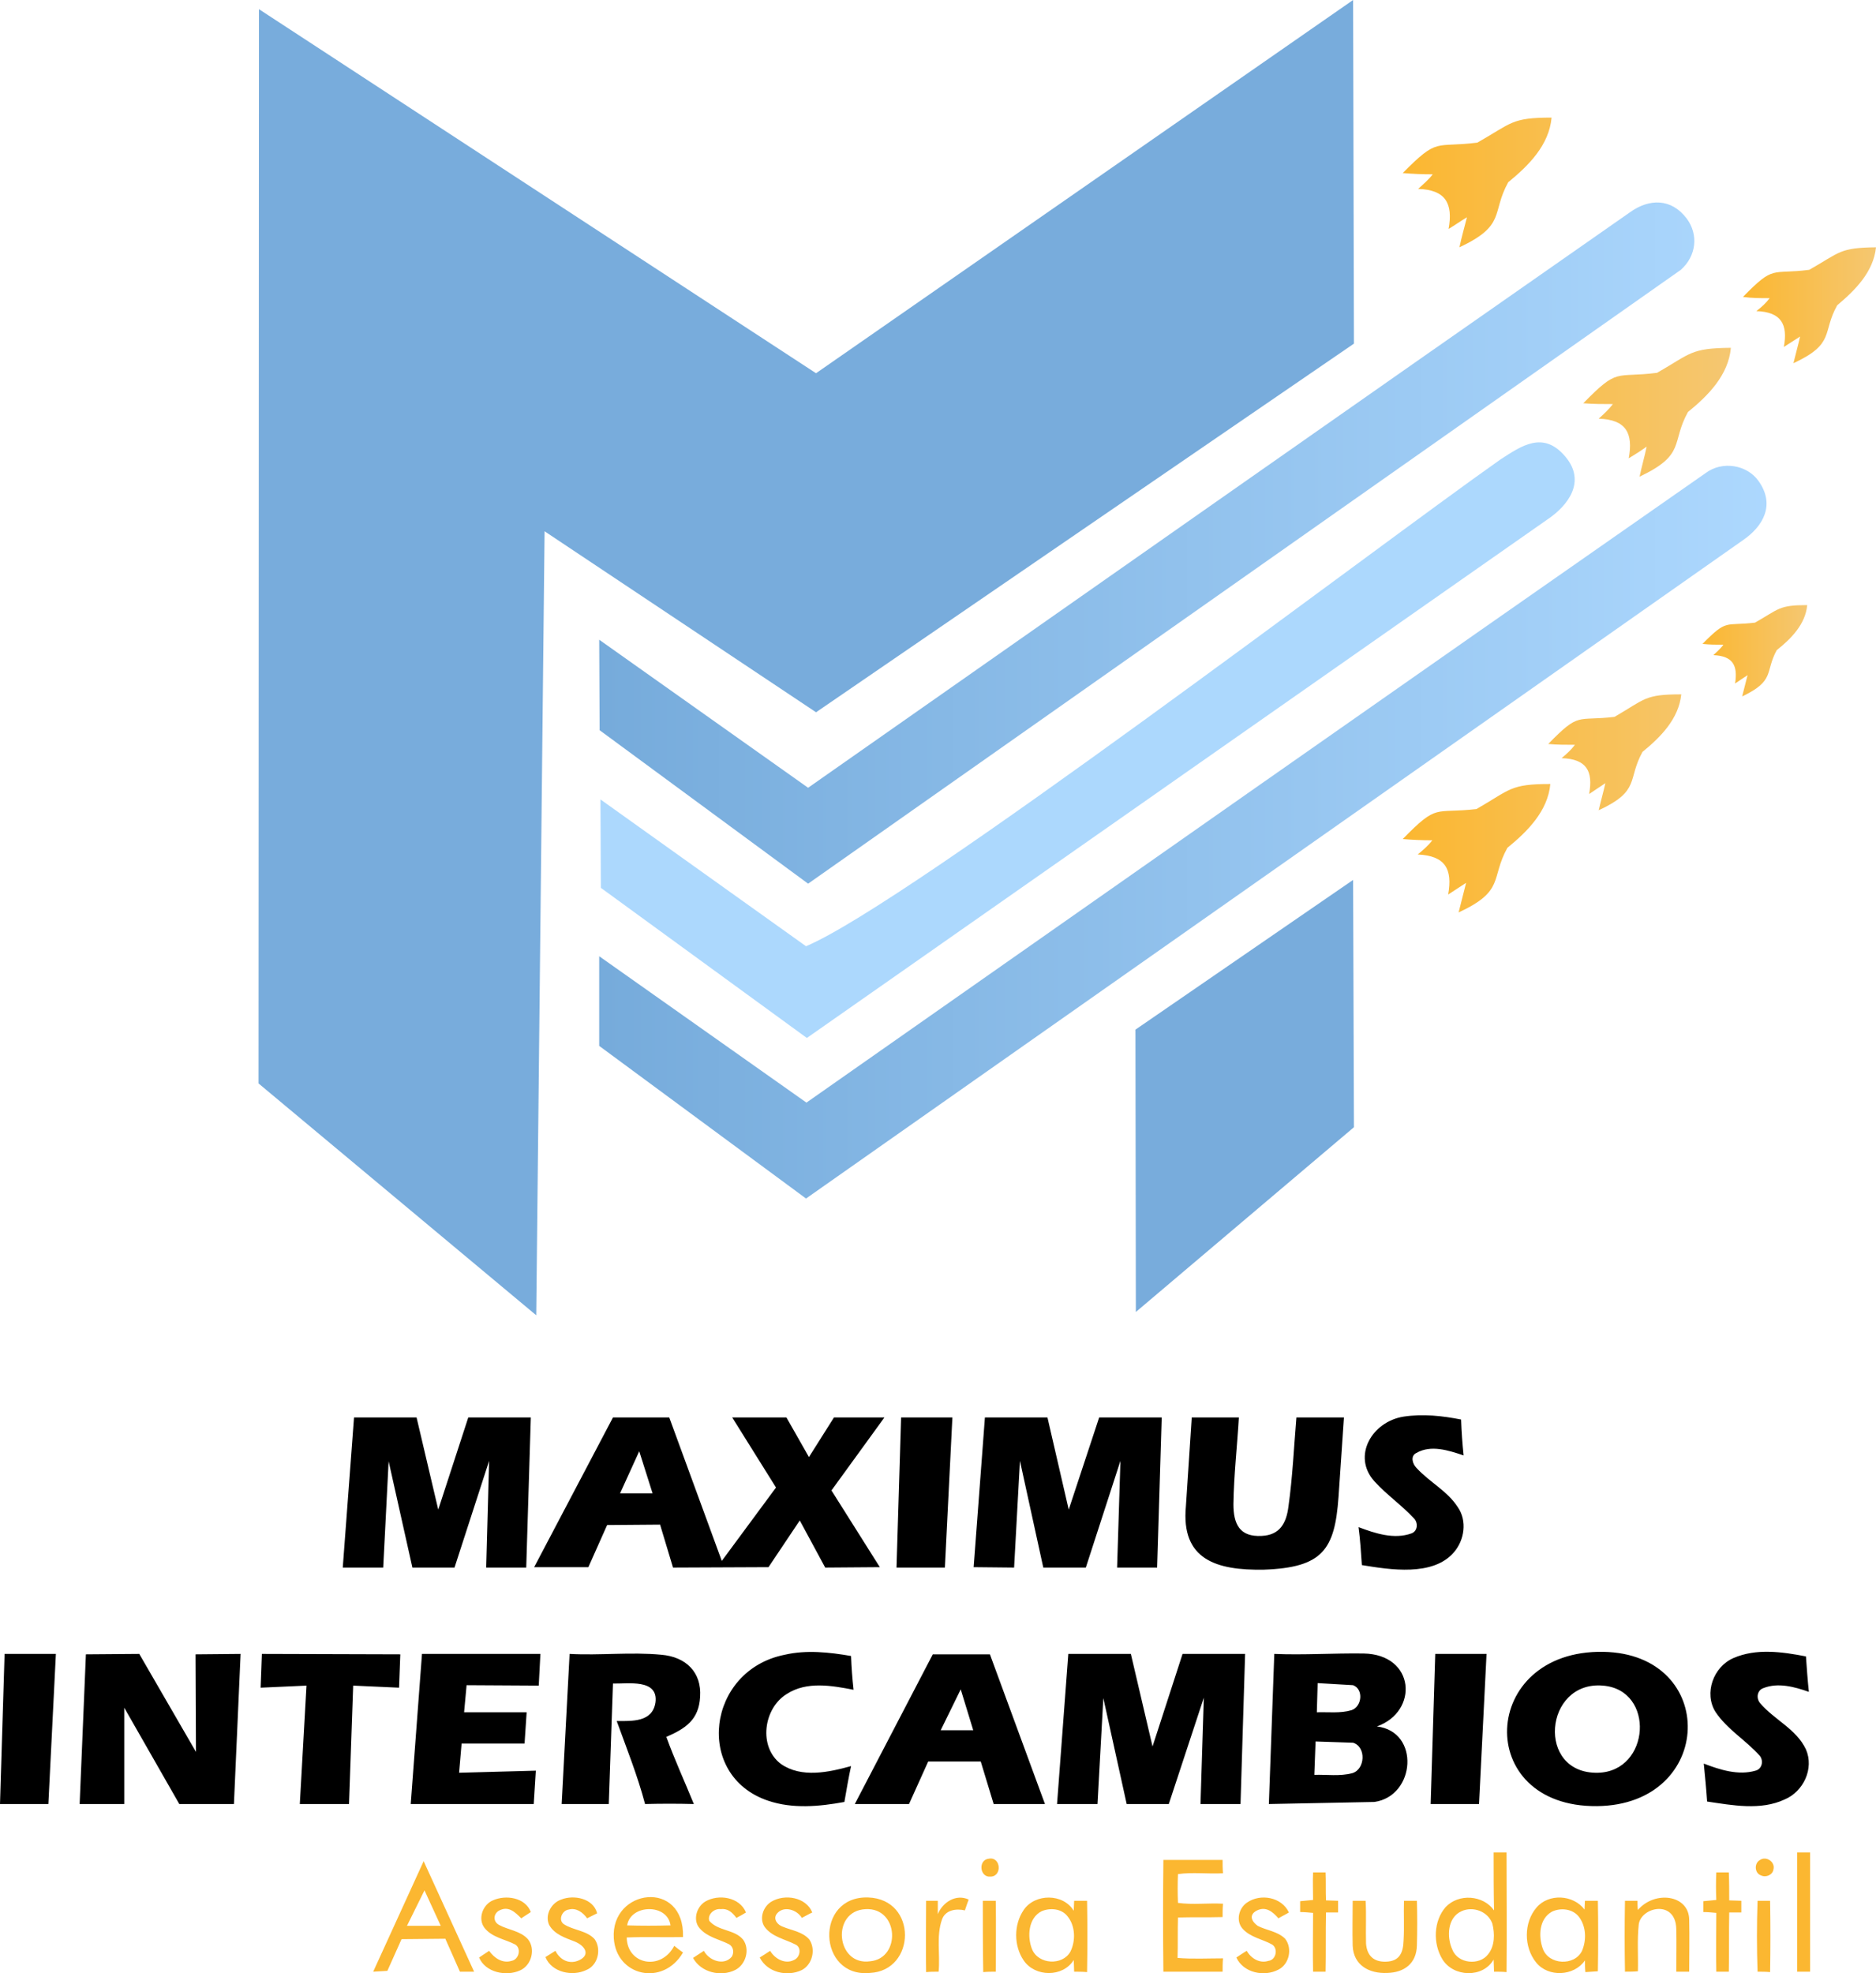 <svg xmlns="http://www.w3.org/2000/svg" viewBox="0 0 449.9 473.2"><defs><linearGradient id="a" x1="0" y1=".5" x2="1" y2=".5"><stop offset="0%" stop-color="#fbb731"/><stop offset="100%" stop-color="#F5C771"/></linearGradient><linearGradient id="b" x1="0" y1=".5" x2="1" y2=".5"><stop offset="0%" stop-color="#76abdb"/><stop offset="100%" stop-color="#add8fe"/></linearGradient></defs><path fill="url(#a)" d="M433.4 145.1c-.4 4.6-3.9 8.1-7.3 10.8-2.9 5.3-.3 7.3-8.3 11.1.4-1.7.9-3.4 1.3-5.1-1 .7-2 1.3-3 2 .7-4.3-.5-6.6-5.2-6.8.8-.8 1.7-1.5 2.4-2.5-1.6 0-3.3 0-5-.2 6-6.1 5.3-4.2 12.6-5.1 5.8-3.3 5.7-4.2 12.5-4.2z"/><path fill="url(#b)" d="M390.9 50.9c4.6-3.3 9.9-3.4 13.6 1.5 2.9 3.9 2.3 9-1.4 12.3L193.8 211.9l-50-36.8-.1-21.7 50.1 35.5c65.7-46 131.3-92.1 197.1-138zm18.2 62.5c3.9-2.9 9.8-2 12.6 1.9 4.1 5.7 1.2 10.9-3.8 14.3L193.3 287.4l-49.6-36.6v-21.5l49.7 35.1c71.9-50.4 143.7-100.8 215.7-151z"/><path fill="url(#a)" d="M449.9 59.3c-.6 5.9-5 10.3-9.3 13.9-3.7 6.6-.4 9.2-10.5 13.9.5-2.1 1.1-4.2 1.6-6.4-1.3.8-2.6 1.7-3.9 2.5 1-5.4-.6-8.4-6.6-8.6 1.2-.9 2.3-1.9 3.2-3.1-2.2 0-4.3 0-6.4-.3 7.6-7.8 6.7-5.3 15.9-6.5 7.4-4.2 7.2-5.3 16-5.4z"/><path fill="#fbb731" d="M358.2 444.2h3.1c0 9.6.1 19.1 0 28.7-1-.1-2-.1-3-.1 0-1-.1-1.9-.1-2.9-2.6 4.5-9.7 4.2-12.3-.1-2.3-3.8-2.1-9.2.8-12.5 3.1-3.3 9-2.9 11.6.8-.1-4.6-.1-9.2-.1-13.9zm10.3 13.2c2.9-3.4 8.8-3.1 11.5.5 0-.5.1-1.6.1-2.1h3.1c.1 5.6.1 11.3 0 16.9-1 .1-2 .1-3 .2-.1-1-.1-1.9-.1-2.8-2.6 3.8-8.8 4.1-11.7.5-3-3.7-3-9.6.1-13.2zm-123 .6c2.7-4 9.5-4 12 .2 0-.8.1-1.6.1-2.4h3.1c.1 5.7.1 11.4 0 17.1-1-.1-2.1-.1-3.1-.1 0-1-.1-1.9-.1-2.8-2.6 4.2-9.3 4.1-12 .1-2.4-3.5-2.4-8.6 0-12.1zm-37.3-3c11.9.4 11.5 17.6.4 18.1-12.5 1.2-13.3-18.5-.4-18.1zm-44.4 9.5c-4.5.1-9-.1-13.5.1.1 6.5 8.2 8.1 11.4 2 .7.6 1.4 1.1 2.1 1.6-4.8 8.2-16 5.7-16.6-3.4-.8-11.9 17-14.3 16.6-.3zm-62.2-18.2l12.1 26.5h-3.4l-3.5-7.9-10.5.1-3.4 7.6-3.4.2 12.1-26.5zm248.9 12c-3.4 1.5-3.6 6.2-2.2 9.2 1.3 3.4 6.5 3.9 8.6 1.1 1.6-2 1.6-4.9 1-7.3-1-2.9-4.6-4.3-7.4-3zm71-2.5h3c.1 5.7.1 11.4 0 17.1-1-.1-2-.1-3-.1-.2-5.7-.2-11.3 0-17zm-97.1 0h3.1c.2 3.4 0 6.8.1 10.2.2 3 1.9 4.5 4.8 4.4 3.2-.1 4.1-2.1 4.2-5 .2-3.2 0-6.4.1-9.6h3.1c.1 3.5.1 7.1 0 10.7-.1 4.4-3.1 6.5-7.1 6.6-4.3.2-8.1-1.8-8.3-6.5-.1-3.6 0-7.2 0-10.8zm-88.7 0h3.1c.1 5.6 0 11.3 0 17-1 0-2 0-3 .1-.1-5.7-.1-11.4-.1-17.1zm157.1 2.2c4-4.7 12.2-3.7 12.3 2.3.1 4.2 0 8.4 0 12.5H402c0-3.4.1-6.9 0-10.3-.2-7.1-8.5-5.2-9-1-.4 3.7-.1 7.5-.2 11.2-1.1.1-2.1.1-3.1.1-.1-5.7-.1-11.3 0-17h3c0 .7 0 1.4.1 2.2zm-20.6.4c-3.1 1.7-3.3 5.9-2.2 8.9 1.4 3.9 7.6 4.2 9.4.5 1.1-2.6 1-5.8-.7-8.1-1.5-2-4.4-2.3-6.5-1.3zm-73.1-2.2c3.2-2.2 8.3-1.3 10 2.4-.8.5-1.7.9-2.5 1.4-1.4-1.6-3.1-3-5.3-1.8-1.8 1-1.2 2.5.3 3.6 2.1 1.1 4.8 1.3 6.6 3.1 1.8 2.3 1 6.1-1.6 7.4-3.4 1.8-8.4.8-10.1-2.9.8-.5 1.6-1.1 2.5-1.6 1 1.8 3.1 3.1 5.2 2.4 1.8-.2 2.4-2.9.9-3.9-2.3-1.3-5.2-1.7-7.1-3.8-1.7-1.9-.9-5 1.1-6.3zm-49.3 2.1c-3.2 1.6-3.5 6.1-2.3 9.1 1.5 3.7 7.3 4 9.2.6 1.3-2.6 1.2-6.2-.7-8.5-1.4-1.8-4.1-2.1-6.2-1.2zm-24.9.7c1.2-2.9 4.4-4.9 7.4-3.5-.3.8-.6 1.7-.9 2.6-2.1-.5-4.7-.1-5.5 2.2-1.4 4-.4 8.3-.8 12.5-1 0-2 0-3 .1-.1-5.7 0-11.4 0-17.1h2.8v3.2zm-16.2 11.3c7.4-.7 6.9-12.9-1.1-12.5-8.4.4-7.1 13.7 1.1 12.5zM185 456c3.2-1.9 8.3-1.1 9.8 2.6-.9.4-1.7.9-2.5 1.3-1.2-2-4.4-3-6-1-1 1.3.2 2.7 1.4 3.1 2.1.9 4.8 1.2 6.4 3.1 1.6 2.4.7 6-1.8 7.3-3.5 1.7-8.3.6-10.1-3 .8-.5 1.6-1 2.5-1.6 1.1 1.9 3.6 3.3 5.7 2.2 1.5-.6 1.9-3 .4-3.7-2.5-1.3-5.6-1.8-7.4-4.2-1.4-2-.4-4.9 1.6-6.1zm-15.9 0c3.2-1.9 8.3-1.1 9.8 2.6-.8.5-1.5.9-2.3 1.3-1.1-1.5-2.2-2.3-3.8-2.1-1.5-.2-3.2 1.3-2.7 2.8 2.1 2.5 6 2 8.1 4.5 1.7 2.3.7 6-1.9 7.3-3.4 1.7-8.2.6-10.1-2.9.9-.6 1.7-1.1 2.6-1.7 1.2 2.3 4.8 3.7 6.7 1.4.6-1 .4-2.4-.7-3-2.4-1.2-5.2-1.7-7-3.8-1.7-1.9-.8-5.1 1.3-6.4zm-18.7 5.7c3.4.1 6.9.1 10.4 0-.7-5.3-9.6-5.1-10.4 0zm-15.8-6.2c3-1.2 7.7-.3 8.6 3.3l-2.4 1.2c-1-1.4-2.6-2.6-4.4-2.1-1.6.2-2.6 2.5-1.2 3.5 2.3 1.5 5.5 1.5 7.4 3.6 1.7 2.4.8 6.3-2 7.4-3.3 1.6-8.3.6-9.8-3.1l2.4-1.5c1.1 2.2 3.4 3.4 5.8 2.2 2.6-1.3 1.3-3.4-1.1-4.4-2.3-.9-4.9-1.7-6.2-4-1.1-2.4.5-5.3 2.9-6.1zm-16.4.2c3.1-1.4 7.8-.7 9.1 2.8L125 460c-1.5-1.5-3.1-3.1-5.4-1.8-1.3.8-1.4 2.6.1 3.4 2.2 1.2 5.1 1.4 6.9 3.4 1.9 2.3.9 6.3-1.9 7.5-3.3 1.5-8.3.5-9.8-3.1.8-.5 1.6-1.1 2.4-1.6 1.2 1.7 3.2 3.1 5.4 2.4 1.7-.3 2.4-2.9.9-3.9-2.5-1.3-5.6-1.7-7.4-4-1.7-2.2-.4-5.6 2-6.6zm293.4-6.7h3c.1 2.3.1 4.5.1 6.7.9 0 1.9.1 2.9.1v2.8h-2.9c-.1 4.8 0 9.5-.1 14.2h-3c-.1-4.7 0-9.4 0-14.1-1.1-.1-2.1-.2-3.1-.2v-2.6c1-.1 2.1-.2 3.1-.3-.1-2.2-.1-4.4 0-6.6zm-96.7 0h3c.1 2.2 0 4.5.1 6.7 1 0 1.9.1 2.9.1v2.8H318c-.1 4.7 0 9.5-.1 14.2h-3c-.1-4.7 0-9.4 0-14.1-1.1-.1-2.1-.2-3.1-.2v-2.6c1-.1 2-.2 3.1-.3 0-2.2-.1-4.4 0-6.6zM97.6 461.8h8.1l-3.9-8.5-4.2 8.5zM422.1 446c1.5-1 3.7.5 3.2 2.3-.2 1.3-1.8 2-3 1.4-1.5-.5-1.7-2.9-.2-3.7zM279 446h14.2c0 1.1 0 2.1.1 3.2-3.6.2-7.3-.3-10.8.2-.1 2.3-.1 4.6 0 6.9 3.5.5 7.2 0 10.8.2-.1 1.1-.1 2.2-.1 3.2-3.6.1-7.2 0-10.7.1-.1 3.2 0 6.5-.1 9.7 3.6.3 7.3.1 10.9.1-.1 1.1-.1 2.2-.1 3.2H279c-.1-8.9-.1-17.9 0-26.8zm-41.8-.3c2.8-.5 3.2 4.2.4 4.3-2.7.3-3.1-4.1-.4-4.3zm193.8-1.5h3.1v28.6H431v-28.6z"/><path d="M84.9 339.9h15l5.2 22.1 7.2-22.1h15l-1.1 36h-9.6l.7-25.6-8.3 25.6H98.9l-5.7-25.5-1.3 25.5h-9.7l2.7-36zm151.3 0h15l5.1 22.1 7.3-22.1h15l-1.1 36h-9.6l.8-25.6-8.3 25.6h-10.2l-5.6-25.6-1.4 25.6-9.7-.1 2.7-35.9zm74.7 0h11.4L321 359c-.9 12.6-3.8 16.9-17.9 17.4-11.4.2-19.9-2.4-18.7-15.2l1.4-21.3h11.3c-.4 6.9-1.2 13.8-1.3 20.8 0 4.8 1.5 7.9 6.8 7.6 4.3-.2 5.9-3 6.4-7.1 1-7.1 1.3-14.2 1.9-21.3zm25.7-.2c4.6-.7 9.3-.2 13.8.7.1 2.9.3 5.7.6 8.6-3.6-1.2-7.8-2.6-11.3-.6-1.5.7-1 2.6 0 3.6 3.1 3.4 7.4 5.5 9.9 9.4 2.3 3.3 1.6 7.9-.9 10.8-5 5.9-15.4 4.2-22.1 3.1-.2-3-.4-6.1-.8-9.1 4 1.5 8.5 3 12.7 1.5 1.6-.6 1.6-2.7.5-3.7-2.9-3.1-6.5-5.6-9.4-8.8-5.4-6-.6-14.3 7-15.5zm-208.5 36.1l18.9-35.9h13.5l12.6 34.4 13-17.6-10.5-16.8h13l5.4 9.5 6-9.5h12.1l-12.7 17.5 11.6 18.4-13.1.1-6.1-11.3-7.5 11.2-22.9.1-3.1-10.3-12.7.1-4.5 10.1h-13zm25.2-27.8l-4.6 10.1h7.8l-3.2-10.1zm62.8-8.1h12.3l-1.8 36H215l1.1-36zm-27.9 56.9c5.2-1.2 10.7-.6 15.9.3.1 2.7.3 5.4.6 8.1-5.2-1-11.2-2.1-16 1-5.6 3.4-6.9 12.7-1.4 16.8 4.9 3.4 11.4 2 16.8.5-.6 2.8-1.1 5.7-1.6 8.6-6 1.1-12.4 1.7-18.3-.3-17.8-6-14.7-31.3 4-35zm196.3-.7c27.7.5 26.8 36.7-1.5 37-29.8.3-28.2-37.5 1.5-37zm-1.3 29c12.6-.3 13.8-19.9 1.2-20.9-14.1-1.2-16.1 21.2-1.2 20.9zm32.5-27.5c5.5-2.4 11.7-1.5 17.4-.4.2 2.8.4 5.7.7 8.5-3.4-1.2-7.4-2.3-10.9-.9-1.5.5-1.8 2.4-.8 3.6 3.4 4 8.7 6.2 11 11.1 2 4.6-.6 10.1-5.1 12-5.8 2.7-12.5 1.4-18.6.5-.2-3-.5-6-.8-9.1 3.9 1.5 8.3 2.9 12.4 1.7 1.6-.4 2-2.4 1-3.6-3.3-3.7-7.8-6.3-10.6-10.5-2.8-4.5-.5-10.8 4.3-12.9zm-414.6-1h12.3l-1.8 36H0l1.1-36zm19.5.1l12.8-.1L47 420.1l-.1-23.4 10.8-.1-1.6 36H43l-13.2-23.1v23.1H19.1l1.5-35.9zm42.2-.1l33.2.1-.3 8-11-.5-1 28.4H71.9l1.6-28.4-11 .5.3-8.1zm38.4 0h28.4l-.4 7.6-17.3-.1-.6 6.5h15l-.5 7.5h-15.1l-.6 7 18.4-.5-.5 8H98.5l2.7-36zm35.4 0c7.3.4 14.7-.5 22 .2 5.9.5 9.7 4.2 9.3 10.1-.3 5.5-3.5 7.6-8.1 9.6 2 5.5 4.4 10.7 6.6 16.1-3.9-.1-7.8-.1-11.7 0-1.8-6.8-4.4-13.3-6.8-19.9 3.7 0 8.6.3 9.3-4.5.7-5.7-6.7-4.4-10.2-4.5l-1 28.9h-11.3l1.9-36zm87.1.1h13.7l13.2 35.9h-12.3l-3.1-10.2h-12.6l-4.6 10.2h-13l18.7-35.9zm1.9 18.2h7.8l-3-9.8-4.8 9.8zm30.6-18.3h15l5.2 22.2 7.2-22.2h15l-1.1 36h-9.6l.8-25.5-8.4 25.5h-10.1l-5.6-25.4-1.4 25.4h-9.7l2.7-36zm49.4 0c7.1.3 14.2-.2 21.4-.1 12.4.2 13.3 13.9 3.2 17.5 10.4 1.2 9.3 16.7-.6 18.1l-25.3.5 1.3-36zm10.4 7l-.2 7c2.7-.1 5.6.3 8.3-.5 2.5-.8 3-5 .4-6l-8.5-.5zm-.5 14l-.3 8c3-.1 6.1.4 9.1-.4 3.1-.9 3.4-6.3.2-7.3l-9-.3zm28.7-21h12.3l-1.8 36h-11.6l1.1-36z"/><path fill="#78ACDC" d="M324.5 0l.2 82.4-129 88.4-65.1-43.4-2 188L62 259.8l.1-257.6 133.6 87.3L324.5 0zm0 211l.2 59.3-52.3 44.3-.1-67.7 52.2-35.9z"/><path fill="#ACD8FD" d="M375.4 109.5c5 5.9.8 11.7-4.5 15.2L193.5 248.9l-49.4-36-.1-21.2 49.3 35.2c24.7-10.4 135.7-95 166.5-116.7 5.1-3.3 10.3-7 15.6-.7z"/><path fill="url(#a)" d="M372.1 28.2c-.6 6.6-5.5 11.5-10.4 15.5-4.1 7.4-.4 10.3-11.7 15.6.5-2.4 1.2-4.8 1.8-7.2-1.5.9-2.9 1.9-4.4 2.8 1.1-6.1-.7-9.4-7.3-9.6 1.2-1.1 2.5-2.2 3.5-3.5-2.4 0-4.8-.1-7.2-.3 8.6-8.7 7.6-6 17.9-7.3 8.3-4.7 8.1-6 17.8-6zm43 55.2c-.6 6.6-5.5 11.5-10.3 15.4-4.1 7.4-.4 10.2-11.6 15.5.5-2.4 1.2-4.8 1.7-7.2-1.4 1-2.8 1.9-4.3 2.8 1.1-6-.6-9.3-7.2-9.5 1.2-1.1 2.4-2.2 3.4-3.5-2.3 0-4.7 0-7.1-.2 8.5-8.7 7.5-6 17.7-7.3 8.2-4.7 8-5.9 17.7-6zM371.8 188c-.6 6.5-5.5 11.4-10.3 15.3-4.1 7.4-.5 10.3-11.7 15.5.6-2.4 1.2-4.7 1.8-7.1-1.4.9-2.9 1.9-4.3 2.8 1.1-6.1-.7-9.3-7.3-9.6 1.2-1 2.5-2.1 3.5-3.4-2.4 0-4.7-.1-7.1-.3 8.5-8.7 7.5-6 17.7-7.2 8.2-4.7 8-6 17.7-6zm31.4-21.5c-.6 5.9-5 10.3-9.3 13.8-3.7 6.7-.4 9.3-10.5 14 .5-2.2 1.1-4.3 1.6-6.5-1.3.9-2.6 1.7-3.9 2.6 1-5.5-.6-8.4-6.6-8.6 1.2-1 2.3-2 3.2-3.2-2.2 0-4.3 0-6.4-.2 7.6-7.8 6.7-5.4 15.9-6.5 7.4-4.3 7.2-5.4 16-5.4z"/></svg>